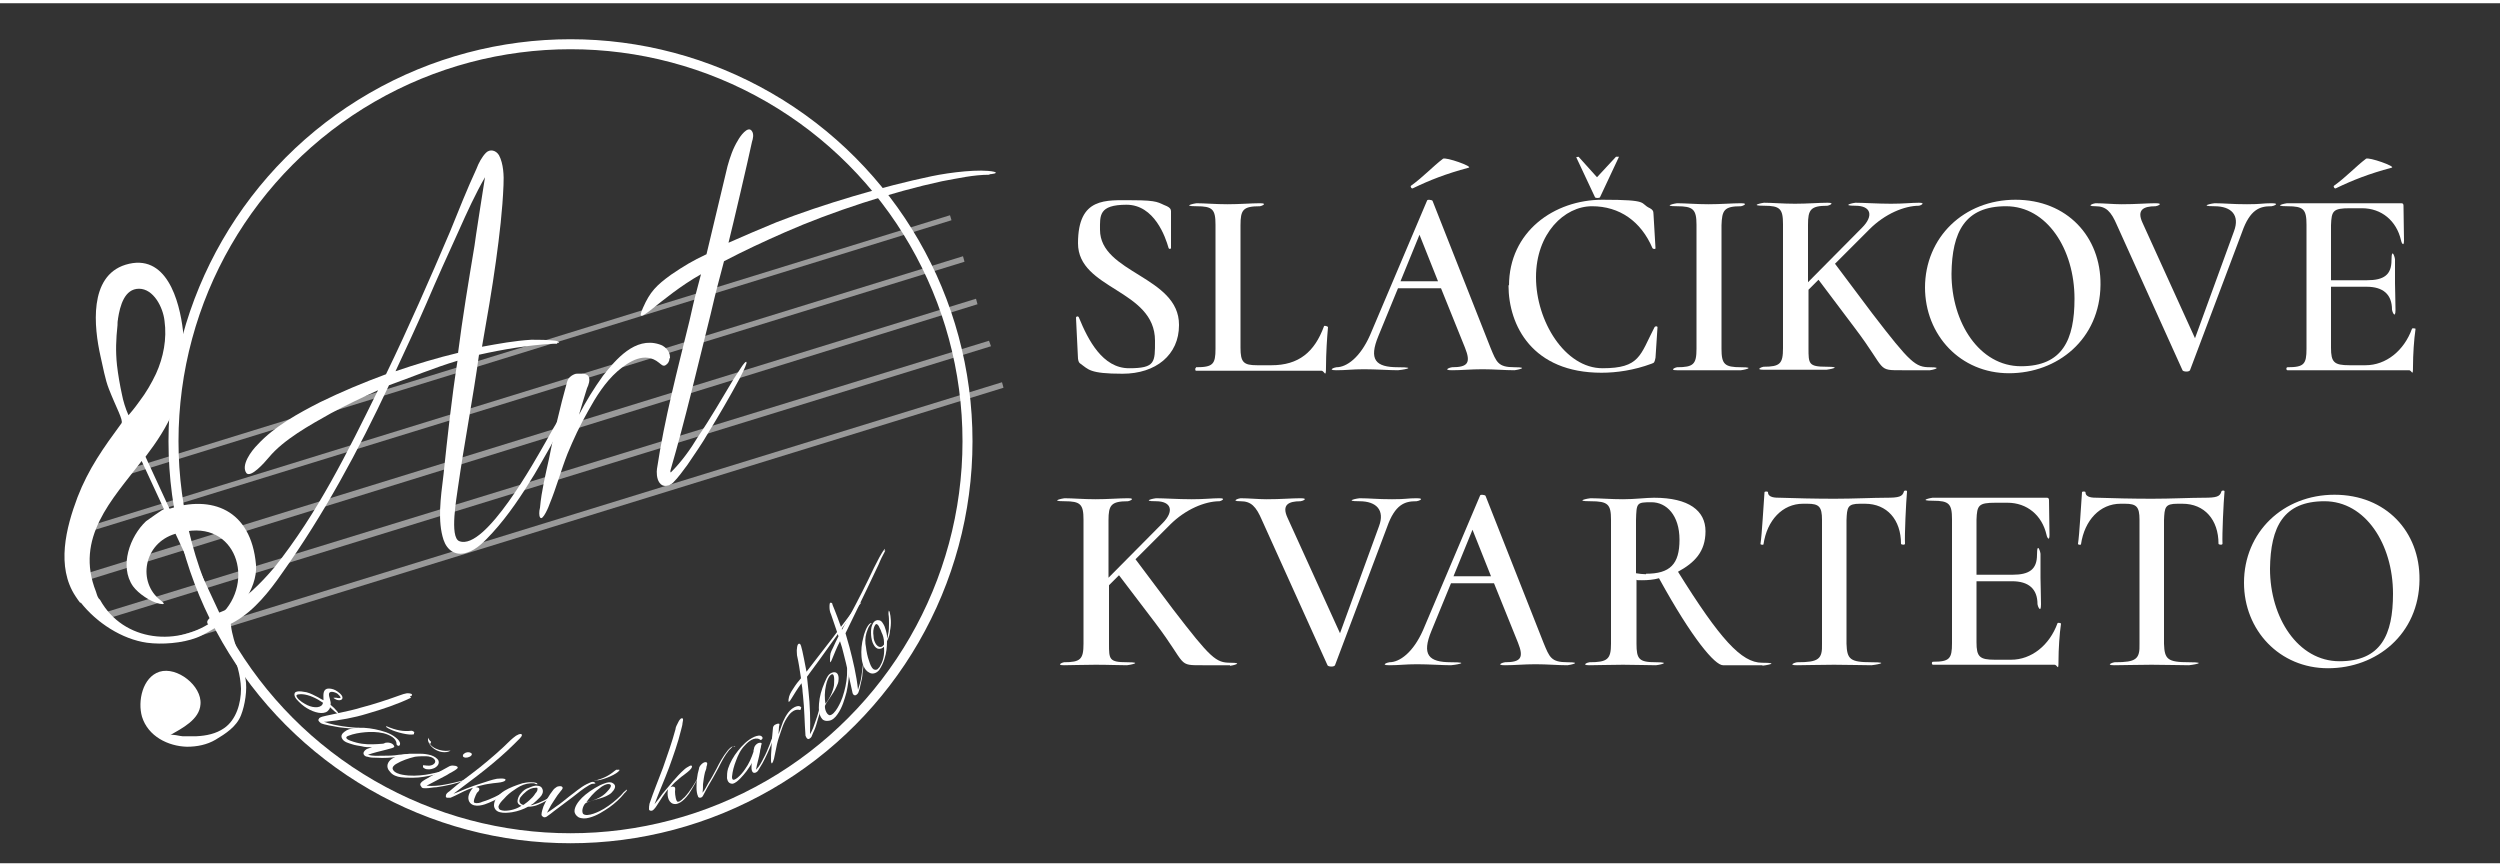 <?xml version="1.0" encoding="UTF-8"?>
<svg id="Layer_1" data-name="Layer 1" xmlns="http://www.w3.org/2000/svg" width="17.6cm" height="6.1cm" version="1.1" viewBox="0 0 500 172">
  <rect x="0" y="0" width="500" height="172" fill="#333333" stroke="none"/>
  <defs>
    <style>
      .cls-1 {
        opacity: .5;
      }

      .cls-2 {
        fill: #fff;
        stroke-width: 0px;
      }

      .cls-3 {
        fill: none;
        stroke: #fff;
        stroke-miterlimit: 10;
        stroke-width: 2px;
      }
    </style>
  </defs>
  <g class="cls-1">
    <polygon class="cls-2" points="195.2 59.1 17.1 114.1 17.1 115.5 195.5 60.2 195.2 59.1"/>
    <polygon class="cls-2" points="192.6 50.6 17.1 104.8 17.1 105.9 192.9 51.7 192.6 50.6"/>
    <polygon class="cls-2" points="190 42.4 17.1 95.8 17.1 96.9 190.3 43.4 190 42.4"/>
    <polygon class="cls-2" points="197.8 67.5 19.8 122.2 19.8 123.6 198.2 68.6 197.8 67.5"/>
    <polygon class="cls-2" points="200.4 75.8 32 127.7 36.1 127.7 200.7 76.9 200.4 75.8"/>
  </g>
  <circle class="cls-3" cx="114.1" cy="87.6" r="79.4"/>
  <path class="cls-2" d="M16.1,119.8c3.2,4.1,8.3,7.4,13.3,8.1,3,.4,7,.1,9.9-1,1.6-.6,3-1.6,4.5-2.4.3-.1,2.2,4.3,2.4,4.7,1.1,2.5,1.9,5.1,2,7.9,0,2.8-.9,6.2-3.4,7.9-1.6,1.1-3.5,1.5-5.5,1.6h-2.8c-.5,0-2.1-.5-2.5-.2,2.4-1.4,5.9-3.1,6.1-6.2.3-3.7-4.7-7.6-8.2-6.5-3.4,1.1-4.4,5.9-3.5,9,1.2,3.9,5.2,5.9,9,6,2,0,4-.4,5.7-1.4,2-1.2,4.2-2.6,5.1-4.9.8-2,1.3-5.2.9-7.3-.3-1.8-1-3.6-1.5-5.3-.6-1.7-1.2-3.6-1.4-5.3-.2-1.3-.2-1.5.7-2.5.7-.8,1.4-1.6,2-2.5,1.4-2,2.5-4.7,2.3-7.2-1-11.2-9-13.9-17.3-11.2l-4.8-10.4c2.2-2.9,4.3-6,5.7-9.5,1.8-4.9,2.4-10.6,1.8-15.7-.7-6-3.3-15.7-11.5-13.2-7.4,2.3-6.3,12.5-5,18.3.5,2.1.9,4.6,1.7,6.6,1.4,3.6,2.9,6.2,2.5,6.8-3.6,4.9-6.6,9.1-8.8,14.8-2.3,6.1-4.3,13.9-.4,19.8.3.5.7,1,1,1.4h0v-.2ZM44.1,122.4c-2.7-5.8-5.1-10.9-7.7-16.6,10.8-2.6,14.8,9.9,7.7,16.6ZM23.6,63.1c.4-2.6,1.3-6,4.2-6s4.8,3.7,5.1,6.4c.5,3.6-.2,7.3-1.7,10.6-.9,1.9-2,3.8-3.3,5.5-.3.4-.9,1.3-2.2,2.8-.6-1.3-1.1-3-1.3-4.1-.4-1.8-.8-4.1-1-5.9-.3-2.8-.2-5.2.1-8,0-.3,0-.8.1-1.2h0ZM28.4,91.7l4.4,9.5c0-.2-3.3,2.2-3.6,2.4-3.2,3-5.4,9-2.6,13,1.1,1.5,3.5,3.1,5.3,3.5,1.1.2,1.1,0,.2-.7-4.6-3.5-3.5-11.4,3-13.3,2.8,5.9,5.2,11.2,8,17.1-7.3,5.6-18.4,4.6-23.1-3.9-.5-.4-.6-1-.8-1.6-4.3-10.8,3.2-18.4,9.1-26.1h.1Z"/>
  <g>
    <path class="cls-2" d="M111.4,68.1c-.2,0-.3,0-.9,0-4.9.3-9.8,1.1-14.7,2.2-1.2,8.7-2.9,17.4-4.2,26.5-.2,1.7-1.8,10.1.3,10.8,5.2,1.9,15.3-16.5,17.2-19.8,1.1-2,2-3.6,3.1-5.3,0,0,.8-1.2.8-.7s-.3,1.4-.6,2.1c-1.5,3.6-3.6,7-5.5,10.3-2.5,4.1-5.2,8.2-8.4,11.7-1.5,1.6-3.1,3.4-5.2,4-2.2.7-3.9-.5-4.6-2.6-1.2-3.7-.6-8.2,0-13,.8-7.6,1.6-15.1,2.8-22.8-4.7,1.4-9.2,3.3-13.7,4.9-6.1,13-13,25.8-21.4,37.6-2.5,3.6-5.5,7.4-9.3,9.6-1.3.8-4.1,2-5.4.7-1.3-1.2,2.6-2.6,3.3-2.9,3.9-2.1,7.1-5.3,9.9-8.6,8.6-10.8,14.6-23,20.7-35.4-3.3,1.5-6.4,3-9.4,4.6-4.3,2.4-9.5,5.3-12.4,8.8-1,1.2-3.6,4.1-4.5,3.2-1.2-1.6,1-4.5,2.2-5.7,3.4-3.7,8.2-6.3,12.5-8.5,4.3-2.1,8.6-3.9,13.2-5.6,4.5-9.3,8.7-18.9,12.8-28.5,1.7-4.2,3.4-8.5,5.3-12.6.4-1.1,1.1-2.4,1.9-3.2.8-.8,2-.5,2.6.5.9,1.7,1,4.1.9,6-.2,5-.8,10-1.5,15.1-.8,5.8-1.8,11.5-2.8,17.2,3.3-.6,6.5-1.2,9.9-1.4,1.5,0,3.2,0,4.8.2.2,0,1,.3.6.4h-.2ZM91.6,70c.9-7.1,2.1-14.3,3.3-21.5,0-.4,2.1-13.7,2.1-13.7-1.9,3.3-3.6,7-5.2,10.6-2.2,4.8-4.4,9.7-6.5,14.6-2,4.6-4.1,9.1-6.2,13.6,4.1-1.4,8.4-2.7,12.6-3.7h-.1Z"/>
    <path class="cls-2" d="M133.9,71c0,.6-.3,1.1-.8,1.4s-.9-.2-1.3-.5c-2.8-2.3-6-.3-8.3,1.7-2.5,2.2-4.3,5.1-5.9,8-1.6,2.8-2.9,5.6-4.1,8.5-1.3,3.3-2.2,6.7-3.6,10.1,0,.1-1.4,3.6-1.9,2.6-.2-.3-.2-1.2,0-1.9.3-3.4,1.1-6.6,1.8-9.8,1-5.1,2.2-10.3,3.6-15.3.2-.9,1-1.5,1.8-1.7.8,0,2-.2,2.5.5.4.7,0,1.8-.3,2.4-.5,1.7-1.1,3.5-1.6,5.3,1.4-2.7,3-5.3,4.8-7.8,2.6-3.3,6.4-7.8,11.2-6.3,1.1.3,2.2,1.3,2.2,2.6h0v.2Z"/>
    <path class="cls-2" d="M197.9,34.3c-3.2,0-6.2.7-9.5,1.3-9.8,2.1-22.1,6.1-31.4,10.2-4.1,1.8-8.2,3.7-12.2,5.8-1.7,6.6-1.1,3.9-2.7,10.7-2.6,10.4-5,20.8-8,31.1,0,.2-.1.5.1.4,2.1-2.1,3.9-4.6,5.4-7.1,2.6-3.8,4.8-7.7,7.1-11.5.6-.9,1.1-1.7,1.7-2.6,0,0,1-1.5.9-.6-.3,1-.9,2.1-1.4,3.1-2,3.7-4.1,7.3-6.3,10.9-1.2,2.1-2.7,4.2-4.1,6.3-.9,1.2-1.8,2.5-2.9,3.6-.8.7-2,1-2.7,0-.6-.8-.6-2.2-.5-2.8,1.5-10,4.1-19.8,6.5-29.6,1.4-6.2.7-3.1,2.3-9.3-8.3,4.7-13.7,11.4-11.6,6.7,1.4-3.2,2.7-4.5,5.6-6.6,2.5-1.7,4.3-2.8,7.1-4.1l4.2-17.6c.5-1.8,1.1-3.6,2.1-5.2.3-.6,2-3.1,2.8-1.8.4.6.2,1.5,0,2.1-.8,3.8-3.8,16.6-4.7,20.2,3.2-1.4,6.4-2.8,9.6-4.1,9.2-3.6,21.4-7.2,31-9.2,3.8-.8,9.8-1.5,12.5-.9,1.1.3-.6.5-.9.5h0Z"/>
  </g>
  <g>
    <g>
      <path class="cls-2" d="M67.7,142.3c-.2-.2-.5-.5-.7-.6-.3-.3-.7-.6-1-.9,0,.3-.3.6-.5.8-.9.7-2.6.3-4.1-.6-.7-.4-1.5-1.1-2.1-1.8s-.5-1.4,0-1.5c.6-.2,1.3,0,2,.1.8.2,1.5.6,2.3,1,.3.2.7.4,1.1.6,0-.9-.2-2,.7-2.3.5-.1,1.1,0,1.7.3.5.3,1.4.9,1.4,1.5s-.9.6-1.4.3c0,0-.4-.2-.4-.3h.6c.3.1.8.1.8,0,0-.3-.4-.6-.6-.8-.6-.4-1.6-.6-1.7,0s.5,1.6.3,2.2c.5.4,1,.9,1.4,1.4,0,.1.5.6.2.4h0v.2ZM64.6,139.9c-1.3-.9-2.8-1.6-4.1-1.7-.4,0-1.6-.1-1.1.6.4.7,1.5,1.3,2.1,1.6,1.3.6,2.9.6,3.1-.5h0Z"/>
      <path class="cls-2" d="M82.2,138.9c-2.7,1.3-5.7,2.3-8.8,3.2-2.6.8-5.4,1.3-8.2,1.6h-.4c1.3.5,2.5.7,3.7.9,1.3.2,2.8.3,4.1.4h.8s0,.1-.3.1h-1.1c-1.3,0-2.7-.1-4.2-.3-1.1-.2-3-.5-3.6-.8-.4-.3-.7-.6-.4-.9,0-.2.4-.3.6-.4,1.1-.3,2.4-.5,3.6-.8,1.4-.3,2.8-.6,4.1-1,2.7-.7,5.4-1.6,7.9-2.5.5-.2.9-.3,1.4-.4.2,0,1,0,1,.3s-.2.2-.4.3h0l.2.3Z"/>
      <path class="cls-2" d="M79.7,150.7c-1.4.2-2.9.3-4.4.2-.6,0-1.2,0-1.8-.2-.4,0-.8-.3-.8-.7s.5-.8.8-.9c.3-.1.6-.2.9-.3-.7,0-1.4,0-2.1-.2-.6-.1-1.3-.2-1.9-.4s-1.5-.4-1.9-1c-.5-.7,0-1.2.4-1.5.5-.4,1.1-.6,1.8-.7,1.3-.2,2.8-.1,4.3.2,1.4.3,3,.7,4.2,1.7.5.4.9.9.8,1.3,0,.2-.2.4-.4.3s-.3-.2-.3-.4c0-1.1-1.4-1.8-2.6-2.1-1.3-.3-2.6-.3-3.7-.2s-2.3.3-3.3.7c-.6.2-.7.6.4,1,.8.3,1.6.5,2.3.6,1.4.2,2.8.1,4.1,0,.2,0,.4-.1.6-.2.5-.1,1.4,0,1.7.6.2.3-.2.4-.5.5-.4.1-.7.2-1.1.3-1.2.3-2.5.6-3.6,1,1,.3,1.9.2,2.9.2s2.2,0,3.3-.2c.4,0,.9-.1,1.4-.1h.9c0,.2-.6.3-2.2.5h-.2ZM82.8,145.9s0,.2,0,.3c-.9.3-3.6-.4-4.8-1-.2-.1-.4-.2-.7-.4,0,0-.2-.2,0-.2,1.9.8,3.3,1.1,5,.9.2,0,.5.2.6.3h0Z"/>
      <path class="cls-2" d="M89.2,153.6c-.7.3-1.5.5-2.3.7-1.4.3-2.8.6-4.3.6s-1.6,0-2.4-.1-1.7-.4-2.2-1.1c-1-1-.4-2.1.4-2.6.9-.6,2.2-.9,3.5-1h2.2c.7,0,1.4.1,2.1.3.6.2,1.3.6,1.5,1.1.2.6-.2,1.1-.7,1.4-.4.2-1,.4-1.6.3-.3,0-.6-.2-.8-.4,0-.1,0-.4,0-.4.5,0,1.1.2,1.7,0,.4-.1.9-.5.7-1-.3-.6-1.2-.8-1.8-.8s-1.5,0-2.2.1c-1.3.3-2.7.8-3.7,1.4-.4.2-1,.7-.7,1.2.3.6,1.3.9,1.9,1,1.6.3,3.2.2,4.6,0,1.3-.2,2.5-.5,3.7-.8,0,0,.6,0,.3,0h0Z"/>
      <path class="cls-2" d="M93.6,155.1c-.2.1-.4.2-.6.3-1.8.7-3.7,1.1-5.7,1.4-.7,0-1.4.2-2.1.2s-.8,0-1-.4c-.2-.2-.2-.5,0-.7.4-.5,1.2-.8,1.8-1.2,1.2-.6,2.4-1.3,3.7-2,.3-.2.7-.3,1.2-.2.3,0,.8.2.6.5-.6.6-1.5.9-2.2,1.4-1.3.7-2.7,1.4-4,2.1,1.4.1,2.4,0,3.5-.2,1.2-.2,2.4-.5,3.6-.8.4-.1.8-.3,1.2-.4.2,0,.3,0,0,.1h0ZM92.8,150.1c.3-.3.9-.4,1.3-.2.3.1.4.4,0,.7-.3.2-.9.4-1.3.2-.3-.1-.3-.5,0-.7h0Z"/>
      <path class="cls-2" d="M102.5,157.1s-.2.2-.4.4c-1.3.9-2.8,1.8-4.3,2.4-.9.4-2.9,1.1-3.8,0-.8-1,0-2.3.6-3-1.3.4-2.4,1-3.6,1.6-.3.1-.6.3-.9.4h-.7c-.2,0-.3-.3-.2-.5,0-.3.4-.6.7-.8,1.9-1.7,4.1-3.2,6.1-4.8,2.1-1.7,4.2-3.5,6.1-5.4.3-.3.7-.6,1.1-.9.2-.1.8-.5,1.1-.3s-.3.8-.4.9l-1,1c-1.8,1.8-3.9,3.6-5.9,5.2-2,1.6-4.2,3.2-6.3,4.8.9-.3,1.7-.7,2.5-1,1-.4,2.1-.8,3.1-1.1s2-.7,3.1-.9c.4,0,1-.1,1.4,0,.6.1.2.5-.2.6-.6.2-1.3.2-2,.3s-1.5.2-2.2.4c-.5.1-.9.2-1.3.4.2,0,.4,0,.6.1.4.3,0,.8-.3,1-.3.5-.9,1.9-.5,2,.5.2,1.2,0,1.6-.2,1.7-.5,3.2-1.3,4.6-2.1.3-.2.5-.2.8-.4.2-.1.5-.2.5-.1h.1Z"/>
      <path class="cls-2" d="M110.8,158.4c-.9.8-2,1.4-3.2,1.9-.4.2-1.2.4-2,.4-.9.5-2,.9-3.2,1.1-.7.1-1.7.2-2.4,0-.9-.2-1.2-.9-1.2-1.4,0-1.2,1-2.2,2.1-2.9,1-.6,2.3-1.1,3.6-1.5.5-.1,1-.2,1.5-.2s1,0,1.4.2c0,0,.2.3,0,.2-.2,0-.4-.1-.6-.2-.5,0-.9,0-1.4.1-1,.2-1.8.7-2.5,1.2-.8.5-1.5,1.1-2.1,1.8-.4.4-.9.9-1.1,1.5,0,.2,0,.5.3.7.2.1.6.2.9.2,1.3,0,2.5-.4,3.4-1-.4-.1-.8-.4-.8-.9s.3-1.2.7-1.6c.4-.5.9-.9,1.6-1.1.5-.2,1.1-.5,1.7-.4.5,0,.9.3,1,.7.2.5,0,1.1-.5,1.6s-.9.9-1.4,1.3c-.2.1-.3.2-.5.3.3,0,.6-.1.8-.2.7-.2,1.4-.5,2-.8s1.1-.6,1.6-1c.2,0,.4-.3.6-.3l-.2.3h-.1ZM104.7,160.4c0-.1.2-.2.3-.3.6-.4,1.1-.9,1.5-1.3.2-.2.4-.5.6-.8.2-.2.4-.5.4-.8s0-.3-.3-.3c-.8,0-1.4.3-1.9.7s-.9.8-1.2,1.2c-.3.5-.4,1.2.4,1.5h.2Z"/>
      <path class="cls-2" d="M119,156.1h-.4c-.3,0-.6.2-.8.3-1.2.7-2.3,1.6-3.3,2.4-1.2.9-2.4,1.8-3.6,2.7-.5.4-1,.8-1.6,1.2-.2.1-.5.2-.7,0-.2-.1-.3-.3-.3-.4,0-.5.2-1.1.4-1.7.5-1.1,1.1-2.2,1.9-3.2.2-.3.5-.5.8-.7.3-.1.8-.2,1,0,.3.2,0,.6-.2.8-.2.3-.5.6-.7.9-.5.7-.9,1.4-1.3,2-.3.5-.5,1-.8,1.5.7-.4,1.3-.9,1.9-1.3.9-.6,1.7-1.3,2.6-2,1.1-.8,2.2-1.8,3.4-2.4s1.4-.6,1.8-.2c0,.1,0,0-.2,0h0Z"/>
      <path class="cls-2" d="M125.2,157.6c0,.2-.3.3-.4.5-.8,1-1.8,1.9-2.9,2.7-1.2.8-2.5,1.7-4.1,2.1-.7.2-1.5.2-2.1-.1-.5-.3-.8-.8-.8-1.2,0-.9.7-1.9,1.5-2.7s2.2-1.8,3.6-2.5c.7-.3,1.9-.9,2.6-.4.8.5.3,1.3-.3,1.9-.3.3-.7.5-1.1.7-1.3.6-3.4.9-4.1,1.4-.3.2-.9,1.4-.5,2.1.8.8,3.4-.5,4.2-1,1.3-.8,2.4-1.7,3.4-2.7.3-.4.7-.8,1.1-1.1.2-.1,0,.2,0,.3h0ZM117.2,159.8c1.4-.3,2.8-.8,3.8-1.7.3-.3,1.5-1.4,1.1-1.8-.5-.5-1.9.4-2.3.8-1.1.8-1.9,1.8-2.6,2.8h0ZM123.7,153.2s.2.1.2.2c-.5.8-3,1.8-4.2,2-.2,0-.5,0-.7.1h-.2c1.9-.4,3.1-1.1,4.3-2.1.2-.2.5-.1.6,0h0v-.2Z"/>
      <path class="cls-2" d="M140.4,153.3s0,.3-.2.5c-.7,1.4-1.5,2.9-2.4,4.3-.6.8-1.9,2.4-3.2,2-1.1-.4-1.2-1.9-1-2.9-.8,1-1.5,2.1-2.2,3.2-.2.3-.3.5-.6.8s-.4.3-.6.3-.4-.1-.4-.3c0-.3,0-.7.1-1.1.8-2.4,1.8-4.8,2.7-7.2.9-2.6,1.8-5.1,2.5-7.7,0-.4.3-.9.5-1.3.1-.2.4-.9.8-.9s.1.8.1,1c0,.4-.2.9-.3,1.4-.6,2.5-1.5,5-2.4,7.5-.9,2.4-2,4.9-2.9,7.3.6-.7,1.1-1.4,1.6-2.1.7-.8,1.4-1.7,2.1-2.5.7-.8,1.4-1.6,2.2-2.3.3-.3.8-.6,1.2-.8.6-.2.4.4.2.6-.4.5-1,.9-1.5,1.3-.6.4-1.1.9-1.7,1.4-.3.3-.6.6-.9,1,.2-.1.4-.2.6-.1.5,0,.3.7.3,1,0,.6.2,2.1.6,2,.5,0,1-.7,1.3-.9,1.2-1.3,2-2.7,2.8-4.1.2-.3.3-.4.4-.8,0-.2.3-.4.4-.4h0v-.2Z"/>
      <path class="cls-2" d="M146.8,148.6c-.2,0-.3,0-.4.2l-.6.6c-.9,1.1-1.5,2.3-2.1,3.5-.7,1.3-1.4,2.6-2.2,3.9-.3.6-.6,1.1-.9,1.7-.1.2-.3.4-.6.4s-.4-.2-.4-.3c-.2-.4-.3-1.1-.3-1.7,0-1.2.1-2.5.5-3.8,0-.3.2-.6.5-.9.2-.2.6-.5.9-.4.4,0,.2.6.1.9,0,.4-.2.8-.3,1.1-.2.8-.3,1.6-.4,2.4,0,.5,0,1.1-.1,1.7.5-.6.8-1.3,1.2-2,.6-.9,1.1-1.9,1.6-2.8.6-1.2,1.3-2.5,2.2-3.6.3-.4,1-1.1,1.5-.9.1,0,0,.1-.1.1h0Z"/>
      <path class="cls-2" d="M154.3,148.1c-.5,1.3-1.1,2.6-1.8,3.9-.3.5-.6,1-.9,1.5-.2.3-.6.5-.9.4-.4-.2-.4-.8-.4-1.1s0-.6.1-.9c-.3.6-.7,1.1-1.1,1.7-.4.5-.8,1-1.2,1.4s-1,1-1.6,1.1c-.8,0-1-.6-1.1-1.1,0-.6,0-1.2.2-1.9.4-1.2,1.1-2.5,2-3.6.8-1,1.9-2.2,3.3-2.8.5-.2,1.2-.4,1.5,0,.1.1.2.3,0,.5s-.3.2-.5,0c-1-.5-2.2.4-2.9,1.2-.9.9-1.4,2-1.8,3.1-.4,1-.7,2.1-.8,3.2,0,.6.2.9,1.1.2.6-.5,1.1-1.1,1.5-1.7.8-1.1,1.3-2.3,1.7-3.5,0-.2,0-.4.1-.6,0-.5.6-1.2,1.2-1.2s.2.4.2.7-.2.7-.2,1.1c-.2,1.2-.6,2.4-.8,3.6.7-.7,1.1-1.5,1.5-2.3.5-.9.9-1.9,1.3-2.9.1-.4.3-.8.5-1.3l.4-.8c.1,0,0,.7-.6,2.1h0Z"/>
      <path class="cls-2" d="M160.2,140.9c0,.1,0,.3-.1.4-.1.1-.3,0-.4,0-1-.1-1.8.8-2.3,1.6-.6.9-.9,1.8-1.2,2.7s-.6,1.7-.8,2.6c-.2.9-.4,1.9-.6,2.9,0,0-.3,1.1-.5.9,0,0-.1-.3-.1-.4,0-.9,0-1.7.1-2.6,0-1.4.2-2.8.3-4.1,0-.2.2-.5.4-.6s.6-.3.8-.2c.2,0,0,.4,0,.6,0,.5-.1,1-.1,1.5.3-.8.6-1.7.9-2.5.5-1.1,1.3-2.7,2.8-3.1.4-.1.7,0,.9.3h0Z"/>
      <path class="cls-2" d="M171.9,120.3c-.7.8-1.2,1.6-1.9,2.5-1.9,2.6-4.3,6-6.1,8.5-.8,1.1-1.7,2.3-2.5,3.4.2,1.8.1,1.1.3,2.9.3,2.8.4,5.6.3,8.6,0,0,0,.1,0,0,.5-.8.8-1.7,1.1-2.6.5-1.3.8-2.6,1.1-3.9,0-.3.1-.6.2-.9,0,0,.2-.5.2-.3,0,.3,0,.6-.1,1-.2,1.2-.5,2.4-.9,3.6-.2.7-.4,1.5-.7,2.2-.2.4-.4.9-.6,1.4-.2.3-.6.6-.8.4-.2-.1-.3-.4-.4-.6-.2-2.6-.2-5.3-.5-8-.2-1.6,0-.8-.3-2.5-1.8,2.4-2.7,4.7-2.6,3.3.1-.9.4-1.4,1-2.3.5-.8.9-1.3,1.5-2-.3-1.9-.4-2.8-.8-4.6,0-.5-.1-.9,0-1.4,0-.2.1-1,.5-.9.2,0,.2.3.3.4.3.9.9,4.2,1.1,5.2.7-.9,1.3-1.7,2-2.6,1.9-2.4,4.3-5.6,6.2-8.1.7-1,1.9-2.5,2.6-3.1.3-.2,0,.2-.1.3h-.1Z"/>
      <path class="cls-2" d="M169.8,133v.7c0,1.3-.2,2.7-.5,4.1-.4,1.4-.8,3-1.8,4.4-.4.6-1,1.2-1.7,1.3-.6.1-1.1,0-1.4-.4-.6-.7-.7-1.9-.6-3,.1-1.4.5-2.8,1.1-4.2s.9-1.9,1.8-2.1c.9-.1,1.1.8,1,1.6,0,.4-.2.9-.4,1.3-.6,1.4-2,3-2.3,3.8-.1.4.2,1.7.9,1.9,1.1,0,2.3-2.7,2.6-3.6.5-1.5.8-2.9.9-4.4,0-.5,0-1.1.1-1.6,0-.2.1.2.2.2h0ZM165,140.2c.9-1.1,1.6-2.5,1.8-3.8,0-.4.2-2.1-.3-2.2-.7,0-1.2,1.6-1.3,2.2-.3,1.3-.3,2.6-.1,3.8h0Z"/>
      <path class="cls-2" d="M177.1,109.4c-.5.9-1,1.9-1.4,2.9-1.4,3-3.3,6.9-4.7,9.8-.6,1.3-1.3,2.6-1.9,3.9.5,1.7.3,1,.8,2.8.7,2.7,1.4,5.6,1.7,8.5,0,0,0,.1,0,0,.3-.9.6-1.9.7-2.8.2-1.4.4-2.8.4-4.1v-.9s0-.5.1-.3v1c0,1.2-.1,2.5-.3,3.8,0,.7-.2,1.5-.4,2.3-.1.5-.2,1-.4,1.5-.1.3-.5.7-.8.6-.2,0-.4-.4-.4-.5-.6-2.6-1.1-5.3-1.8-7.9-.4-1.6-.2-.8-.7-2.4-1.4,2.7-2,5.2-2,3.8s.1-1.5.6-2.5c.4-.9.7-1.5,1.1-2.3-.6-1.8-.9-2.7-1.5-4.4-.2-.4-.3-.9-.3-1.4s0-1,.3-.9c.2,0,.3.2.3.4.4.9,1.6,4.1,1.9,5,.5-1,1.1-2,1.6-2.9,1.5-2.8,3.4-6.5,4.8-9.5.6-1.2,1.5-3,2.1-3.7.2-.3,0,.2,0,.4h0l.2-.2Z"/>
      <path class="cls-2" d="M177.9,121.6c.3,1.2.4,2.5.1,3.9,0,.5-.2,1.3-.6,2.1,0,1.1-.1,2.3-.5,3.5-.2.7-.6,1.6-1.1,2.3-.6.7-1.4.8-1.9.5-1.1-.5-1.5-1.9-1.6-3.2-.1-1.2,0-2.6.4-4,.1-.5.3-1,.5-1.5.2-.4.5-1,.9-1.2,0,0,.4-.1.2,0-.2.2-.3.3-.4.5-.3.4-.4.9-.6,1.4-.3,1-.3,2-.1,2.9.1.9.3,1.9.6,2.7.2.6.4,1.3.9,1.7.2.1.5.2.8,0,.2-.2.5-.5.6-.8.7-1.2.8-2.6.7-3.7-.3.3-.7.5-1.2.4-.6-.2-.9-.8-1.1-1.3-.2-.6-.3-1.2-.3-2s.1-1.2.4-1.8c.2-.4.7-.7,1.1-.6.6,0,.9.6,1.2,1.2.2.5.4,1.2.5,1.9v.6c.1-.3.2-.6.2-.8.2-.8.2-1.5.2-2.2s0-1.3-.1-1.9v-.8s.1.3.1.4h0v-.2ZM176.8,128.2v-.4c0-.7-.2-1.4-.5-2-.1-.3-.2-.6-.4-.9-.1-.3-.3-.6-.5-.7-.1-.1-.3,0-.4.2-.4.7-.4,1.5-.3,2.1,0,.7.2,1.2.5,1.7.3.4.9.9,1.5.2,0,0,0-.1.1-.1h0Z"/>
    </g>
    <path class="cls-2" d="M89.9,149.6c-1.7.7-4-.6-4.3-2.2,0-.3,0-.6,0-.5.2.4.6.9.6.7h0c0,.7-.2.5-.4.2.6,1.5,3.3,2,4.3,1.6.3-.1,0,0-.2.1h0Z"/>
  </g>
  <g>
    <path class="cls-2" d="M235.8,64.4c0,5.9-4.6,9.7-11.3,9.7s-6.8-.9-8.4-2c-.3-.2-.4-.4-.5-1l-.4-8.2c0-.3.5-.4.6,0,1.8,4.4,4.7,10.1,10,10.1s5.2-1.2,5.2-5.5c0-10.3-15.4-10.2-15.4-19.5s5.6-8.6,10.9-8.6,5.1.5,6.9,1.2c.6.3.8.6.8,1v7.3c.1.2-.4.4-.5,0-.6-2.1-2.8-8.6-8.4-8.6s-5.3,2.2-5.3,5c0,8.7,15.8,9.3,15.8,19h0Z"/>
    <path class="cls-2" d="M239.2,72.8c3.4,0,3.9-.6,3.9-3.7v-24.8c0-3.1-.6-3.7-3.8-3.7s-.2-.6,0-.6c1.6,0,3.8.2,6.2.2s4.8-.2,6.5-.2.2.6,0,.6c-3.4,0-3.9.7-3.9,3.8v24.5c0,2.9.6,3.5,3.3,3.5h2.9c5.4,0,8.6-2.6,10.5-7.8,0-.2.8,0,.8.2-.2,2.1-.4,5.4-.4,7.9s-.3.8-.9.8h-25.1c-.2,0-.2-.6,0-.6h0Z"/>
    <path class="cls-2" d="M302.9,73.4c-2,0-4-.2-6.4-.2s-4.1.2-6.1.2-.3-.6,0-.6c3.2,0,3.8-.9,2.6-3.9l-4.8-11.9h-8.6l-3.9,9.5c-2,4.8-.6,6.3,3.9,6.3s.3.6,0,.6c-1.7,0-4.4-.2-6.8-.2s-3.5.2-5.5.2-.3-.6,0-.6c2,0,4.7-1.9,6.7-6.4l11.4-26.9c0-.3.9-.2,1.1,0l11.6,29.4c1.2,2.9,1.5,3.9,4.8,3.9s.2.6,0,.6h0ZM287.6,55.6l-3.7-9.3-3.8,9.3h7.5ZM282.2,36.5c2.5-1.8,4.3-3.8,6.4-5.4.5-.4,6.2,1.6,5.1,1.8-4.5,1.2-7.8,2.5-11.1,4.1-.3.2-.6-.4-.4-.5h0Z"/>
    <path class="cls-2" d="M301.8,56.5c0-10.8,9-17.2,18.7-17.2s7.3.7,9.5,1.7c.5.3.7.5.7,1.2l.4,6.8c0,.2-.4.2-.6,0-2.3-5.4-6.6-8.4-12.1-8.4s-11.2,5.4-11.2,14.2,5.8,18.2,13.3,18.2,7.5-2.6,10.4-8.2c.2-.3.6-.2.6,0l-.4,6.1c-.2.9-.2,1-.8,1.2-3.5,1.3-7,1.8-10,1.8-13.8,0-18.6-9.4-18.6-17.5h.1Z"/>
    <path class="cls-2" d="M335.4,72.8c3.3,0,3.9-.6,3.9-3.7v-24.8c0-3.1-.7-3.7-3.9-3.7s-.2-.6,0-.6c1.7,0,3.9.2,6.3.2s4.8-.2,6.5-.2.2.6,0,.6c-3.4,0-3.8.8-3.9,3.8v24.7c0,3.1.6,3.7,3.9,3.7s.2.6,0,.6c-1.7,0-3.8,0-6.4,0s-4.7,0-6.4,0-.2-.6,0-.6h0Z"/>
    <path class="cls-2" d="M385.9,73.4h-5.3c-5.4,0-3.1.2-9.6-8.4l-7.3-9.7-2,2v11.7c0,3.1,0,3.7,3.6,3.7s.2.6,0,.6c-1.9,0-3.5,0-6.3,0s-4.5,0-6.3,0-.2-.6,0-.6c3.3,0,3.9-.6,3.9-3.7v-24.8c0-3.1-.6-3.7-3.8-3.7s-.2-.6,0-.6c1.6,0,3.8.2,6.2.2s4.8-.2,6.5-.2.2.6,0,.6c-3.4,0-3.9.8-3.9,3.8v11.5l10.8-10.9c2.4-2.4,1.8-4.4-1.3-4.4s-.3-.6,0-.6c1.6,0,4.5.2,7.1.2s4.1-.2,5.6-.2.2.6,0,.6c-2.9,0-6.8,1.6-9.9,4.7l-6.9,6.9,7.5,10c7.6,9.9,8.6,10.7,11.5,10.7s.2.6,0,.6h-.1Z"/>
    <path class="cls-2" d="M385,56.9c0-10.1,7.8-17.6,18.1-17.6s17.1,7.4,17,17c-.1,10.9-8.6,17.7-18.3,17.7s-16.8-7.6-16.8-17.2h0ZM414.9,59.1c0-9.9-5.5-18.5-13.7-18.5s-10.8,5.1-10.9,13.5c0,9.8,5.6,18.5,13.9,18.5s10.7-5.3,10.7-13.5Z"/>
    <path class="cls-2" d="M454.2,40.6c-2.2,0-4.2.6-5.8,5.2l-10.4,27.6c-.2.4-1.4.3-1.5,0l-13.1-29c-1.2-2.8-2.2-3.8-4.3-3.8s-.3-.6,0-.6c1.6,0,3.6.2,5.2.2,3,0,5-.2,6.8-.2s.3.6,0,.6c-2.4,0-3.8.7-2.6,3.3l10.5,23.1,7.8-21.4c1.2-3.2-.5-5-3.9-5s-.3-.6,0-.6c2,0,3.5.2,6.5.2s3-.2,4.9-.2.3.6,0,.6h-.1Z"/>
    <path class="cls-2" d="M483.1,65.2c-.3,2-.5,5.1-.5,7.4s-.2.8-.8.8h-24.3c-.3,0-.3-.6,0-.6,3.3,0,3.8-.6,3.8-3.7v-24.8c0-3.1-.6-3.7-3.8-3.7s-.3-.6-.1-.6h22.9c.3,0,.4.2.4.5,0,2,.1,5.3.1,6.9s-.6.3-.6,0c-.9-3.9-3.9-6.4-7.8-6.4h-2.4c-3.4,0-3.7.5-3.8,3.4v11h7.2c3.4,0,4.9-1.1,4.9-4s.8-.3.7,0v4.6c0,1.4.1,3.3.1,5.3s-.7.3-.7,0c0-3.1-1.8-4.6-5.1-4.6h-7.1v12.2c0,2.9.6,3.5,3.7,3.5h3.2c4.1,0,7.7-2.9,9.3-7.3.1-.2.8,0,.7,0h0ZM466.8,36.5c2.5-1.8,4.3-3.8,6.4-5.4.5-.4,6.2,1.6,5.1,1.8-4.5,1.2-7.8,2.5-11.1,4.1-.3.2-.6-.4-.4-.5h0Z"/>
    <path class="cls-2" d="M246,132.4h-5.3c-5.4,0-3.1.2-9.6-8.4l-7.3-9.6-2,2v11.7c0,3.1,0,3.7,3.6,3.7s.2.6,0,.6c-1.9,0-3.5-.1-6.3-.1s-4.6.1-6.3.1-.2-.6,0-.6c3.3,0,3.9-.6,3.9-3.7v-24.8c0-3.1-.6-3.7-3.8-3.7s-.2-.6,0-.6c1.6,0,3.8.2,6.2.2s4.8-.2,6.5-.2.2.6,0,.6c-3.4,0-3.9.8-3.9,3.8v11.5l10.8-10.9c2.4-2.4,1.8-4.4-1.3-4.4s-.3-.6,0-.6c1.6,0,4.4.2,7.1.2s4.1-.2,5.6-.2.2.6,0,.6c-2.9,0-6.8,1.6-9.9,4.7l-6.9,6.9,7.5,10c7.6,9.9,8.6,10.7,11.5,10.7s.2.6,0,.6h-.1Z"/>
    <path class="cls-2" d="M283.2,99.6c-2.2,0-4.2.6-5.8,5.2l-10.4,27.6c-.2.4-1.4.3-1.5,0l-13.1-29c-1.2-2.8-2.2-3.8-4.3-3.8s-.3-.6,0-.6c1.6,0,3.6.2,5.2.2,3,0,5-.2,6.8-.2s.3.6,0,.6c-2.4,0-3.8.7-2.6,3.3l10.5,23.1,7.8-21.4c1.2-3.2-.5-5-3.9-5s-.3-.6,0-.6c2,0,3.5.2,6.5.2s3-.2,4.9-.2.3.6,0,.6h0Z"/>
    <path class="cls-2" d="M313.5,132.4c-2,0-4-.2-6.4-.2s-4.1.2-6.1.2-.3-.6,0-.6c3.2,0,3.8-.9,2.6-3.9l-4.8-11.9h-8.6l-3.9,9.5c-2,4.8-.6,6.3,3.9,6.3s.3.6,0,.6c-1.7,0-4.4-.2-6.8-.2s-3.5.2-5.5.2-.3-.6,0-.6c2,0,4.7-1.9,6.7-6.4l11.4-26.9c0-.3.9-.2,1.1,0l11.6,29.4c1.2,2.9,1.5,3.9,4.8,3.9s.2.6,0,.6h0ZM298.2,114.6l-3.7-9.3-3.8,9.3h7.5Z"/>
    <path class="cls-2" d="M352.5,132.4h-7.9c-1.6,0-6.1-5.2-12.8-17.4-1.1.3-2.2.4-3.4.4s-.8,0-1.1-.1v12.8c0,3.1.5,3.7,3.9,3.7s.3.6,0,.6c-1.8,0-4-.1-6.6-.1s-4.9.1-6.7.1-.3-.6,0-.6c3.6,0,4.3-.6,4.3-3.7v-24.8c0-3.1-.6-3.7-4.1-3.7s-.3-.6,0-.6c1.8,0,4.1.2,6.5.2s4.6-.3,6.2-.3c7,0,10.3,2.6,10.3,6.7s-2.2,6.3-5.5,8.1c8.4,13.5,12.7,18.2,16.8,18.2s.3.6,0,.6h.1ZM329.2,114.1c4.8,0,6.7-1.9,6.7-6.8s-2.6-7.5-5.6-7.5-3,.1-3.1,3.6v10.6c.6.1,1.4.2,2,.2h0Z"/>
    <path class="cls-2" d="M359.5,131.8c4.2,0,5-.6,4.9-3.7v-24.8c0-2.6-.6-3.2-2.9-3.2h-.9c-4.1,0-7.2,3.3-7.9,8.1,0,.2-.7.1-.6-.1.3-1.9.6-7.8.8-10.3,0-.2.7-.2.7,0,0,1.1,1.5,1.1,2.4,1.1,2.9.1,7.1.2,10.9.2s7.7-.2,10.3-.2,3.3-.2,3.6-1.3c.1-.2.7-.2.6.1-.2,2.2-.5,8.6-.4,10.4,0,.3-.8.2-.8,0,0-4.8-2.8-8-7.2-8h-1c-2.5,0-2.6.7-2.7,3.3v24.7c.1,3.1.7,3.7,5,3.7s.2.6,0,.6c-2,0-4.4-.1-7.5-.1s-5.4.1-7.4.1-.2-.6,0-.6h.1Z"/>
    <path class="cls-2" d="M412.2,124.1c-.3,2-.5,5.1-.5,7.4s-.2.8-.8.8h-24.3c-.3,0-.3-.6,0-.6,3.3,0,3.8-.6,3.8-3.7v-24.8c0-3.1-.6-3.7-3.8-3.7s-.3-.6-.1-.6h22.9c.3,0,.4.2.4.5,0,2,.1,5.3.1,6.9s-.6.3-.6,0c-.9-3.9-3.9-6.4-7.8-6.4h-2.4c-3.4,0-3.7.5-3.8,3.4v11h7.2c3.4,0,4.9-1.1,4.9-4s.8-.3.7,0v4.6c0,1.4.1,3.3.1,5.3s-.7.3-.7,0c0-3.1-1.8-4.6-5.1-4.6h-7.1v12.2c0,2.9.6,3.5,3.7,3.5h3.2c4.1,0,7.7-2.9,9.3-7.3.1-.2.8,0,.7.1h0Z"/>
    <path class="cls-2" d="M423,131.8c4.2,0,5-.6,4.9-3.7v-24.8c0-2.6-.6-3.2-2.9-3.2h-.9c-4.1,0-7.2,3.3-7.9,8.1,0,.2-.7.1-.6-.1.3-1.9.6-7.8.8-10.3,0-.2.7-.2.7,0,0,1.1,1.5,1.1,2.4,1.1,2.9.1,7.1.2,10.9.2s7.7-.2,10.3-.2,3.3-.2,3.6-1.3c.1-.2.7-.2.6.1-.2,2.2-.5,8.6-.4,10.4,0,.3-.8.2-.8,0,0-4.8-2.8-8-7.2-8h-1c-2.5,0-2.6.7-2.7,3.3v24.7c.1,3.1.7,3.7,5,3.7s.2.6,0,.6c-2,0-4.4-.1-7.5-.1s-5.4.1-7.4.1-.2-.6,0-.6h.1Z"/>
    <path class="cls-2" d="M448.8,115.9c0-10.1,7.8-17.6,18.1-17.6s17.1,7.4,17,17c-.1,10.9-8.6,17.7-18.3,17.7s-16.8-7.6-16.8-17.1h0ZM478.6,118.1c0-9.9-5.5-18.5-13.7-18.5s-10.8,5.1-10.9,13.5c0,9.8,5.6,18.5,13.9,18.5s10.7-5.3,10.7-13.5h0Z"/>
  </g>
  <path class="cls-2" d="M315.3,30.8c0,0,.5-.2.5,0l3.6,4,3.8-4.1c.1,0,.6,0,.6,0l-3.8,8.1c-.1.2-.9.2-1,0l-3.8-8.1h0Z"/>
</svg>